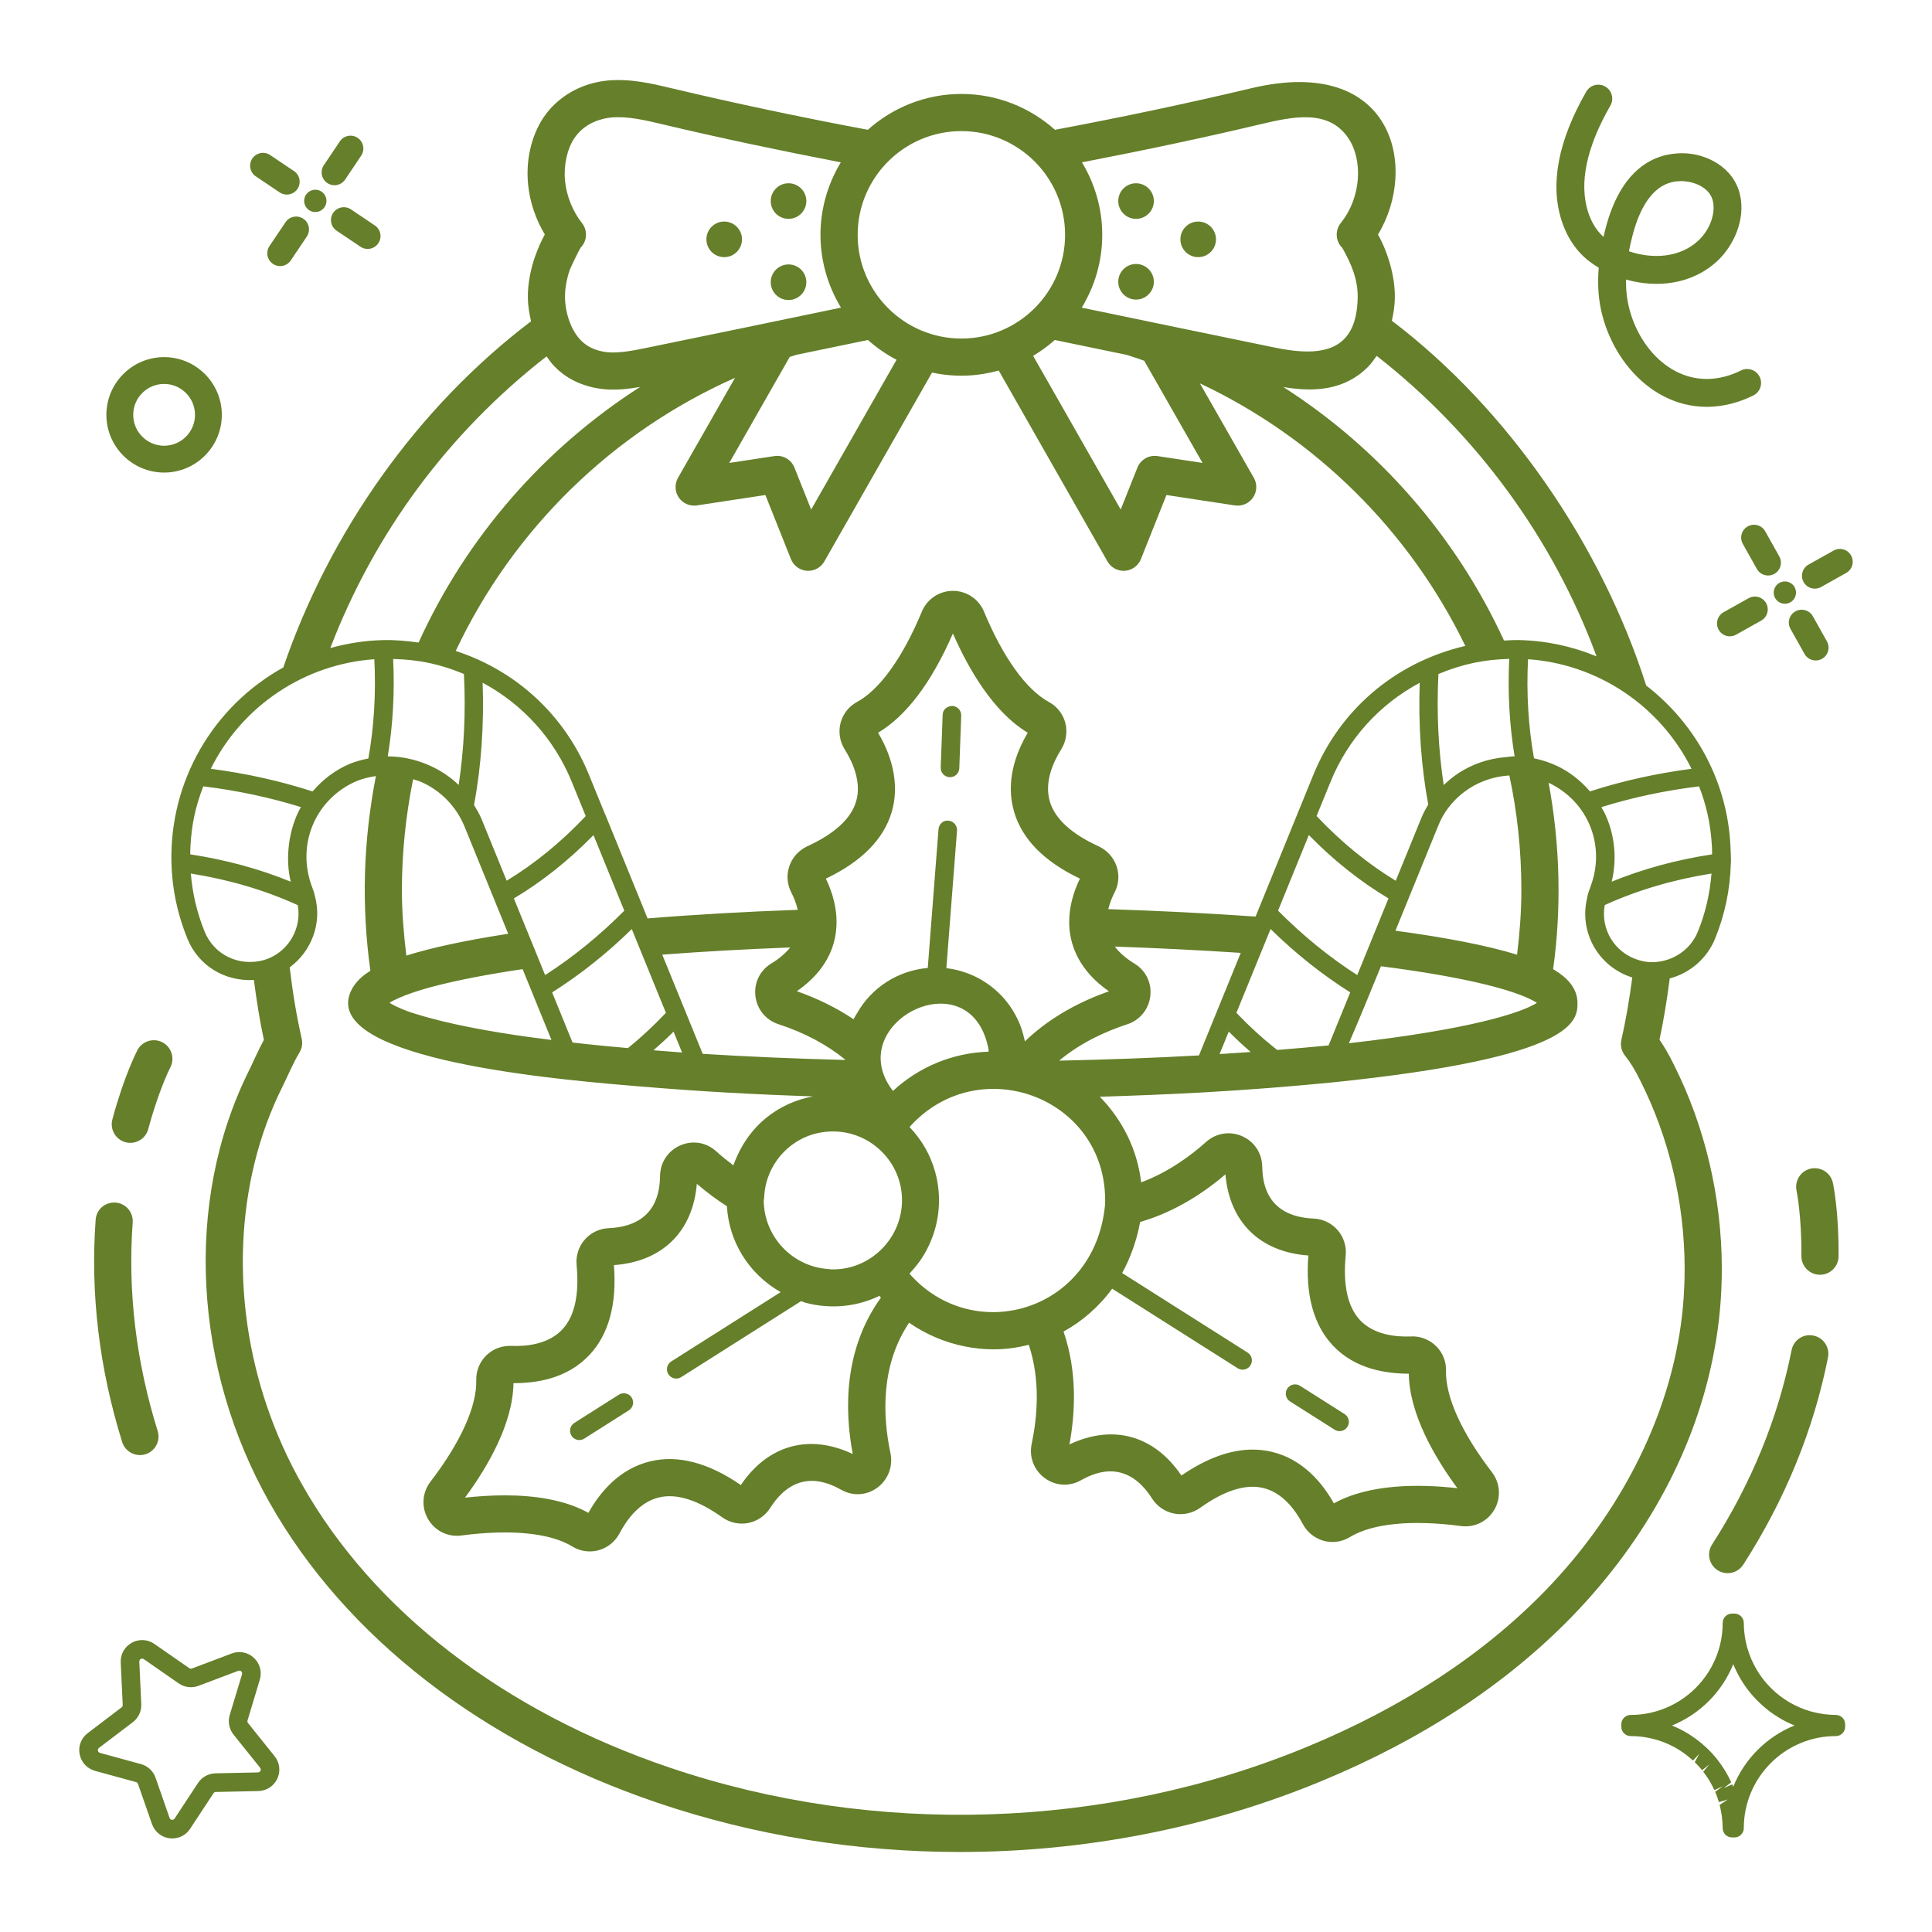 <svg xmlns="http://www.w3.org/2000/svg" enable-background="new 0 0 104 104" viewBox="0 0 104 104" id="ChristmasBasket">
  <path d="M16.013 10.168c.213-.317.129-.746-.188-.959l-1.284-.863c-.317-.213-.746-.129-.959.188-.213.317-.129.746.188.959l1.284.863C15.371 10.569 15.8 10.485 16.013 10.168zM19.406 13.282c.317.213.746.129.959-.188s.129-.746-.188-.959l-1.284-.863c-.317-.213-.746-.129-.959.188-.213.317-.129.746.188.959L19.406 13.282zM18.579 9.665l.863-1.284c.213-.317.129-.746-.188-.959s-.746-.129-.959.188L17.432 8.894c-.213.317-.129.746.188.959C17.937 10.066 18.366 9.982 18.579 9.665zM15.653 14.018l.863-1.284c.213-.317.129-.746-.188-.959-.317-.213-.746-.129-.959.188l-.863 1.283c-.213.317-.129.746.188.959C15.011 14.419 15.44 14.335 15.653 14.018zM17.472 11.149c.185-.275.112-.648-.163-.834s-.648-.112-.834.163c-.185.275-.112.648.163.834S17.287 11.425 17.472 11.149zM94.081 28.336c-.333.187-.451.608-.265.941l.757 1.349c.187.333.608.451.941.265s.451-.608.265-.941l-.757-1.349C94.835 28.268 94.414 28.15 94.081 28.336zM97.587 33.175c-.187-.333-.608-.451-.941-.265-.333.187-.451.608-.265.941l.757 1.349c.187.333.608.451.941.265.333-.187.451-.608.265-.941L97.587 33.175zM99.644 29.902c-.187-.333-.608-.451-.941-.265l-1.349.756c-.333.187-.451.608-.265.941.187.333.608.451.941.265l1.349-.757C99.713 30.656 99.831 30.235 99.644 29.902zM93.456 34.164l1.349-.757c.333-.187.451-.608.265-.941-.187-.333-.608-.451-.941-.265l-1.349.756c-.333.187-.451.608-.265.941C92.702 34.233 93.123 34.351 93.456 34.164zM96.374 32.424c.289-.162.392-.528.23-.818-.162-.289-.528-.392-.818-.23-.289.162-.392.528-.23.818S96.084 32.587 96.374 32.424zM42.447 11.781c.529 0 .958-.429.958-.958 0-.529-.429-.958-.958-.958s-.958.429-.958.958C41.489 11.352 41.918 11.781 42.447 11.781zM42.447 16.15c.529 0 .958-.429.958-.958 0-.529-.429-.958-.958-.958s-.958.429-.958.958C41.489 15.721 41.918 16.15 42.447 16.15zM61.154 11.781c.529 0 .958-.429.958-.958 0-.529-.429-.958-.958-.958s-.958.429-.958.958C60.196 11.352 60.625 11.781 61.154 11.781zM61.154 16.126c.529 0 .958-.429.958-.958s-.429-.958-.958-.958-.958.429-.958.958S60.625 16.126 61.154 16.126zM64.499 13.842c.529 0 .958-.429.958-.958s-.429-.958-.958-.958-.958.429-.958.958S63.97 13.842 64.499 13.842zM38.984 13.842c.529 0 .958-.429.958-.958s-.429-.958-.958-.958-.958.429-.958.958S38.455 13.842 38.984 13.842zM91.877 21.9c.028 0 .057-.001.084-.001.812-.013 1.651-.226 2.425-.614.37-.186.52-.637.333-1.007-.186-.368-.634-.522-1.007-.333-.573.287-1.187.444-1.775.454-.02 0-.039.001-.06.001-2.478 0-4.242-2.534-4.342-4.928-.006-.141-.008-.282-.006-.425 1.668.475 3.579.267 4.94-1.022.824-.78 1.513-2.182 1.194-3.551-.342-1.471-1.813-2.227-3.116-2.227-.023 0-.047.001-.069.001-1.396.029-3.236.776-4.081 4.167-.028.114-.056.227-.08.339-.463-.415-.708-.959-.835-1.358-.488-1.544-.082-3.466 1.205-5.714.206-.359.082-.818-.277-1.023-.364-.208-.818-.081-1.023.277-1.505 2.627-1.954 4.952-1.334 6.913.29.917.802 1.679 1.479 2.203.167.128.343.249.527.359-.03.384-.038.758-.022 1.123C86.165 18.627 88.538 21.9 91.877 21.9zM87.853 12.779c.745-2.99 2.185-3.021 2.657-3.03.695.007 1.528.354 1.693 1.065.157.674-.157 1.547-.765 2.122-.997.946-2.493 1.022-3.75.589C87.733 13.285 87.788 13.037 87.853 12.779zM11.941 22.331c0-1.713-1.394-3.107-3.107-3.107-1.713 0-3.107 1.394-3.107 3.107 0 1.713 1.394 3.107 3.107 3.107C10.547 25.438 11.941 24.044 11.941 22.331zM8.834 23.994c-.917 0-1.663-.746-1.663-1.663 0-.917.746-1.663 1.663-1.663s1.663.746 1.663 1.663C10.497 23.248 9.751 23.994 8.834 23.994zM5.117 95.326l2.207.604c.049.014.088.049.104.098l.753 2.16c.146.418.509.712.948.767.049.006.097.009.145.009.386 0 .745-.191.961-.521l1.258-1.913c.028-.042.074-.067.125-.068l2.288-.049c.442-.01.833-.264 1.021-.664s.133-.864-.144-1.211l-1.432-1.786c-.031-.04-.041-.093-.027-.141l.661-2.191c.128-.424.006-.875-.317-1.177-.324-.303-.782-.394-1.194-.236l-2.142.809c-.046.019-.101.013-.142-.018l-1.88-1.305c-.363-.254-.83-.277-1.217-.062-.387.214-.615.621-.594 1.063l.107 2.285c.002.051-.021.1-.062.13l-1.823 1.386c-.353.268-.519.704-.434 1.138C4.373 94.867 4.69 95.208 5.117 95.326zM5.328 94.09l1.823-1.385c.302-.229.472-.593.454-.973l-.107-2.286c-.004-.083.049-.124.08-.142.02-.012.046-.021.075-.021.026 0 .056.008.087.028 0 0 0 0 0 .001l1.881 1.306c.312.217.711.265 1.064.131l2.142-.809c.07-.027.126.001.158.031.026.024.066.077.043.157l-.662 2.193c-.108.363-.031.758.205 1.053l1.431 1.785c.052.065.034.13.02.162-.019.04-.058.087-.137.089l-2.289.049c-.38.009-.731.203-.938.521l-1.258 1.912c-.043.064-.101.073-.146.068-.043-.006-.101-.027-.127-.104l-.753-2.159c-.124-.359-.418-.634-.785-.734l-2.207-.604c-.076-.021-.103-.076-.11-.119C5.264 94.206 5.262 94.14 5.328 94.09zM99.324 92.953V92.816c0-.276-.224-.5-.5-.5-.205 0-.405-.017-.604-.04l-.168-.026c-.149-.023-.296-.053-.445-.091l-.147-.037c-.386-.111-.753-.266-1.157-.5-.156-.093-.308-.193-.5-.34-.497-.385-.911-.852-1.231-1.388-.46-.77-.703-1.646-.703-2.533 0-.276-.224-.5-.5-.5h-.136c-.276 0-.5.224-.5.5 0 2.732-2.224 4.955-4.956 4.955-.276 0-.5.224-.5.5v.137c0 .276.224.5.5.5.83 0 1.651.21 2.375.606.172.094.336.2.492.312l.126.095c.126.096.248.197.364.305l.339-.367-.244.454c.141.137.274.281.398.434l.388-.315-.328.396c.101.13.194.264.284.406l.085.14c.083.143.159.291.229.442l.455-.207-.411.298c.078.18.144.367.2.558l.479-.143-.441.291c.038.149.07.301.096.46l.026.173c.025.201.043.406.043.616 0 .133.054.262.147.355s.221.146.354.146h.136c.276 0 .5-.224.5-.5 0-2.732 2.224-4.955 4.956-4.955C99.101 93.453 99.324 93.229 99.324 92.953zM93.3 96.182c-.018-.044-.035-.087-.054-.13l-.459.199.407-.306c-.083-.183-.175-.36-.277-.535l-.102-.168c-.104-.166-.218-.327-.338-.482-.003-.004-.072-.097-.075-.1-.149-.184-.309-.357-.473-.516l-.118-.108c-.14-.129-.285-.252-.437-.366l-.147-.11c-.191-.137-.389-.265-.596-.378-.203-.111-.414-.211-.629-.298 1.498-.605 2.695-1.804 3.3-3.302.115.283.252.56.41.824.384.644.881 1.203 1.533 1.707.175.133.357.255.624.414.233.134.478.253.731.354C95.104 93.487 93.905 94.684 93.3 96.182z" fill="#657f2a" class="color000000 svgShape"></path>
  <path d="M92.686,68.255c-0.012-3.825-0.906-7.614-2.583-10.947c-0.257-0.525-0.509-0.962-0.772-1.342
			c0.226-1.059,0.407-2.167,0.551-3.298c1.094-0.288,2.004-1.07,2.439-2.136
			c0.53-1.293,0.815-2.664,0.85-4.075c0-0.007,0.004-0.013,0.004-0.021
			c0.008-0.277-0.01-0.556-0.022-0.835c-0.145-3.436-1.821-6.602-4.539-8.7
			c-2.383-7.489-7.386-14.855-13.692-19.637c0.092-0.399,0.156-0.807,0.163-1.22
			c0.02-1.213-0.414-2.547-0.909-3.419c2.194-3.591,0.84-9.689-6.802-7.88
			c-3.445,0.82-7.006,1.57-10.586,2.242c-1.341-1.196-3.103-1.93-5.037-1.93
			c-1.934,0-3.696,0.734-5.037,1.93c-3.585-0.673-7.145-1.423-10.587-2.242
			c-1.022-0.243-2.179-0.521-3.408-0.412c-1.45,0.14-2.717,0.872-3.48,2.017
			C28.588,7.345,28.293,8.662,28.431,9.964c0.099,0.935,0.412,1.854,0.896,2.657
			c-0.188,0.335-0.371,0.755-0.55,1.26c-0.173,0.517-0.376,1.311-0.362,2.166
			c0.008,0.423,0.076,0.84,0.172,1.247C22.452,21.951,17.74,28.652,15.25,35.929
			c-3.806,2.113-6.129,6.142-6.021,10.506c0.032,1.401,0.322,2.779,0.861,4.097
			c0.597,1.46,2.006,2.306,3.578,2.221c0.145,1.127,0.317,2.198,0.537,3.225
			c-0.328,0.604-0.553,1.148-0.775,1.594c-3.614,7.223-2.934,16.216,1.073,23.299
			c4.087,7.252,11.51,12.997,20.9,16.176c5.213,1.767,10.739,2.646,16.268,2.646
			c6.66,0,13.324-1.275,19.445-3.809c5.426-2.242,9.974-5.229,13.517-8.879
			c4.045-4.177,6.688-9.123,7.643-14.296C92.548,71.304,92.686,69.807,92.686,68.255z M91.395,50.153
			c-0.551,1.35-2.055,1.898-3.183,1.53c-1.302-0.391-2.065-1.665-1.829-2.963
			c1.765-0.804,3.696-1.37,5.747-1.698C92.043,48.102,91.804,49.154,91.395,50.153z M92.152,45.542
			c0.008,0.149,0.009,0.299,0.01,0.449c-1.91,0.29-3.722,0.783-5.407,1.471
			c0.285-1.122,0.209-2.53-0.411-3.764c-0.026-0.051-0.063-0.095-0.09-0.146
			c-0.019-0.034-0.028-0.073-0.047-0.106c1.674-0.52,3.436-0.895,5.255-1.116
			C91.809,43.234,92.078,44.233,92.152,45.542z M91.056,41.384c-1.895,0.248-3.729,0.654-5.468,1.217
			c-0.872-1.006-1.867-1.533-2.987-1.775c-0.009-0.001-0.017-0.001-0.025-0.003
			c-0.307-1.716-0.414-3.507-0.322-5.337C85.978,35.744,89.352,37.962,91.056,41.384z M67.157,72.808
			l-6.752-4.28c0.437-0.783,0.773-1.743,0.94-2.604c0.01-0.05,0.025-0.098,0.034-0.148
			c1.919-0.55,3.498-1.63,4.587-2.56c0.217,2.57,1.858,4.182,4.463,4.367
			c-0.166,2.114,0.281,3.748,1.331,4.858c1.192,1.261,2.849,1.502,4.076,1.505
			c0.033,2.168,1.374,4.48,2.616,6.164c-2.08-0.233-4.755-0.237-6.65,0.818
			c-0.604-1.082-1.657-2.377-3.346-2.777c-0.335-0.079-0.677-0.119-1.026-0.119
			c-1.2,0-2.484,0.468-3.834,1.397c-1.468-2.169-3.688-2.781-6.028-1.675
			c0.308-1.661,0.435-3.891-0.318-6.077c0.976-0.529,1.915-1.337,2.618-2.307l6.754,4.281
			c0.083,0.053,0.176,0.078,0.268,0.078c0.165,0,0.327-0.082,0.422-0.232
			C67.46,73.264,67.391,72.955,67.157,72.808z M59.485,64.87c-0.001,0.009-0.003,0.018-0.004,0.028
			c-0.575,5.739-7.102,7.561-10.521,3.667c0.024-0.025,0.041-0.056,0.065-0.082
			c0.216-0.234,0.417-0.481,0.591-0.746c0.769-1.18,1.104-2.64,0.845-4.109
			c-0.012-0.065-0.022-0.13-0.035-0.195c-0.205-0.965-0.661-1.898-1.4-2.693
			c-0.023-0.024-0.039-0.054-0.062-0.078c3.703-4.117,10.527-1.628,10.527,3.948
			C59.49,64.705,59.491,64.793,59.485,64.87z M45.902,78.269c-2.338-1.103-4.558-0.496-6.022,1.67
			c-1.746-1.201-3.381-1.631-4.867-1.277c-1.687,0.401-2.736,1.695-3.339,2.776
			c-1.285-0.716-2.93-0.943-4.504-0.943c-0.744,0-1.473,0.051-2.14,0.125
			c1.24-1.684,2.579-3.996,2.61-6.165c1.266,0.003,2.887-0.247,4.079-1.508
			c1.048-1.108,1.494-2.738,1.328-4.846c2.607-0.187,4.248-1.802,4.463-4.377
			c0.524,0.449,1.066,0.854,1.62,1.207c0.102,1.827,1.102,3.601,2.894,4.624l-5.89,3.732
			c-0.233,0.147-0.303,0.456-0.154,0.689c0.095,0.15,0.257,0.232,0.422,0.232
			c0.092,0,0.185-0.025,0.268-0.078l6.454-4.09c0.083,0.026,0.16,0.065,0.244,0.088
			c1.396,0.372,2.82,0.193,3.969-0.373c0.02,0.024,0.064,0.076,0.082,0.098
			C45.431,72.613,45.449,75.848,45.902,78.269z M44.844,68.332c-0.038,0-0.075,0.004-0.1,0
			c-0.043-0.009-0.087-0.014-0.131-0.017c-1.958-0.12-3.491-1.747-3.502-3.702
			c0.017-0.064,0.025-0.131,0.028-0.197c0.076-1.806,1.577-3.51,3.704-3.51
			c2.037,0,3.713,1.655,3.713,3.704C48.557,66.62,46.909,68.332,44.844,68.332z M21.163,35.473
			c1.439,0.036,2.567,0.292,3.81,0.807c0.105,2.045,0.009,4.049-0.283,5.976
			c-0.997-0.968-2.412-1.52-3.727-1.537c-0.022-0-0.043-0.006-0.065-0.006
			c-0.009,0-0.017,0-0.025,0C21.153,39.022,21.25,37.264,21.163,35.473z M36.496,25.723
			c-0.189,0.333-0.172,0.745,0.045,1.062c0.218,0.314,0.592,0.479,0.975,0.422l3.685-0.56
			l1.376,3.451c0.142,0.357,0.477,0.601,0.859,0.628c0.023,0.001,0.047,0.002,0.069,0.002
			c0.357,0,0.69-0.191,0.869-0.505l5.797-10.167c1.22,0.259,2.406,0.215,3.59-0.111l5.855,10.278
			c0.179,0.313,0.512,0.505,0.869,0.505c0.414,0,0.78-0.254,0.929-0.63l1.376-3.451l3.685,0.56
			c0.382,0.058,0.758-0.107,0.975-0.423s0.234-0.729,0.044-1.062l-2.903-5.085
			c6.2,2.921,11.26,7.895,14.287,14.132c-3.867,0.907-6.796,3.527-8.186,6.953
			c-1.489,3.652-3.104,7.617-3.104,7.617c-2.595-0.182-5.258-0.312-7.931-0.4
			c0.093-0.366,0.23-0.686,0.336-0.887c0.483-0.923,0.101-2.04-0.851-2.494
			c-1.465-0.668-2.349-1.478-2.627-2.405c-0.309-1.031,0.16-2.099,0.609-2.814
			c0.268-0.428,0.348-0.95,0.219-1.434c-0.127-0.478-0.449-0.885-0.878-1.114
			c-1.229-0.67-2.47-2.398-3.496-4.867c-0.283-0.679-0.938-1.117-1.671-1.118
			c-0.001,0-0.001,0-0.002,0c-0.732,0-1.389,0.438-1.674,1.119c-1.025,2.472-2.267,4.199-3.488,4.862
			c-0.435,0.233-0.757,0.641-0.884,1.118c-0.129,0.483-0.049,1.006,0.222,1.439
			c0.367,0.578,0.936,1.712,0.612,2.799c-0.276,0.932-1.163,1.744-2.648,2.423
			c-0.448,0.214-0.795,0.604-0.95,1.072c-0.157,0.47-0.116,0.972,0.112,1.409
			c0.129,0.25,0.261,0.574,0.346,0.929c-2.786,0.099-5.52,0.253-8.085,0.463
			c-0.104-0.253-0.087-0.212-0.199-0.487c-0.001-0.002,0-0.005-0.001-0.007l-2.075-5.092
			c-0.002-0.005-0.007-0.008-0.01-0.013c-0.267-0.655-0.551-1.35-0.864-2.118
			c-1.138-2.807-3.286-5.025-6.048-6.248c-0.369-0.165-0.747-0.307-1.13-0.433
			c3.089-6.561,8.462-11.791,15.035-14.703L36.496,25.723z M42.511,19.213
			c0.123-0.04,0.247-0.08,0.372-0.117c1.279-0.265,2.56-0.527,3.839-0.794
			c0.466,0.415,0.981,0.774,1.539,1.065l-4.596,8.062l-0.901-2.26
			c-0.173-0.434-0.623-0.689-1.079-0.618l-2.428,0.369L42.511,19.213z M55.614,19.155
			c0.416-0.248,0.806-0.533,1.166-0.853c1.296,0.271,2.593,0.536,3.889,0.805
			c0.311,0.096,0.617,0.205,0.924,0.311l3.14,5.501l-2.426-0.368
			c-0.454-0.07-0.906,0.185-1.079,0.618l-0.9,2.259L55.614,19.155z M81.532,40.714
			c-0.009-0.001-0.017-0.001-0.025-0.001c-0.148,0-0.292,0.031-0.439,0.043
			c-0.952,0.074-1.796,0.376-2.521,0.839c-0.012,0.008-0.022,0.016-0.034,0.024
			c-0.271,0.176-0.522,0.379-0.756,0.604c-0.013,0.012-0.029,0.021-0.043,0.034
			c-0.291-1.927-0.386-3.932-0.283-5.976c1.361-0.566,2.528-0.779,3.812-0.813
			C81.155,37.262,81.252,39.021,81.532,40.714z M70.872,43.927l0.745-1.828
			c0.939-2.312,2.631-4.179,4.807-5.345c-0.079,2.25,0.07,4.452,0.459,6.557
			c-0.158,0.26-0.295,0.521-0.393,0.773c-0.163,0.4-0.693,1.7-1.357,3.327
			C73.627,46.497,72.196,45.332,70.872,43.927z M74.743,48.362l-1.682,4.127
			c-1.503-0.964-2.934-2.129-4.264-3.469c0.049-0.119,1.596-3.917,1.658-4.069
			C71.791,46.316,73.23,47.46,74.743,48.362z M77.419,44.453c0.523-1.344,1.908-2.593,3.831-2.708
			c0.425,1.982,0.646,4.052,0.646,6.163c0,1.183-0.093,2.343-0.231,3.484
			c-1.573-0.485-3.767-0.917-6.548-1.292L77.419,44.453z M51.057,44.179
			c-0.271-0.042-0.517,0.184-0.537,0.459l-0.578,7.467c-1.563,0.138-3.004,1.008-3.827,2.468
			c-0.056,0.098-0.118,0.191-0.167,0.294c-0.898-0.604-1.92-1.11-3.053-1.511
			c1.599-1.102,2.038-2.404,2.116-3.318c0.105-1.07-0.223-2.055-0.554-2.742
			c1.916-0.912,3.107-2.116,3.543-3.582c0.392-1.318,0.129-2.829-0.734-4.271
			c1.522-0.905,2.877-2.701,4.029-5.344c0.84,1.914,2.173,4.229,4.031,5.344
			c-0.633,1.064-1.226,2.623-0.729,4.283c0.438,1.464,1.633,2.666,3.535,3.569
			c-0.322,0.661-0.647,1.617-0.563,2.687c0.079,0.944,0.521,2.271,2.125,3.379
			c-1.382,0.487-3.096,1.316-4.522,2.695c-0.003-0.016-0.008-0.031-0.011-0.046
			c-0.009-0.044-0.022-0.087-0.032-0.131c-0.456-2.009-2.123-3.518-4.186-3.763l0.573-7.4
			C51.537,44.441,51.331,44.2,51.057,44.179z M27.274,47.41c-0.734-1.803-1.296-3.182-1.356-3.331
			c-0.111-0.265-0.255-0.504-0.4-0.742c0.392-2.113,0.541-4.325,0.463-6.585
			c2.172,1.167,3.864,3.035,4.803,5.347L31.53,43.93C30.207,45.333,28.778,46.497,27.274,47.41z
			 M27.357,50.265c-2.298,0.356-4.139,0.75-5.484,1.176c-0.143-1.177-0.239-2.359-0.239-3.532
			c0-2.002,0.209-4.004,0.603-5.962c0.107,0.034,0.216,0.058,0.32,0.1
			c0.026,0.011,0.052,0.018,0.078,0.029c1.091,0.467,1.922,1.345,2.357,2.384
			c0.065,0.16,0.736,1.808,1.578,3.875c0,0,0,0,0,0
			C26.645,48.517,27.305,50.137,27.357,50.265z M21.446,53.731c0.866-0.39,2.74-0.975,6.687-1.562
			c1.653,4.059,1.538,3.777,1.552,3.81c-0.101-0.013-1.352-0.174-1.251-0.161
			c-1.907-0.267-4.261-0.671-6.091-1.25c-0.069-0.022-0.133-0.041-0.206-0.065
			c-0.065-0.024-0.129-0.046-0.19-0.065c-0.003-0.001-0.005-0.002-0.007-0.003
			c-0.481-0.179-0.777-0.331-0.975-0.457C21.075,53.91,21.229,53.828,21.446,53.731z M29.344,52.489
			c-1.239-3.04-1.579-3.873-1.658-4.066c-0.002-0.004-0.004-0.011-0.008-0.021
			c0.001,0.001,0.001,0.002,0.002,0.004c-0.002-0.006-0.005-0.012-0.007-0.016
			c-0.004-0.009-0.006-0.014-0.011-0.028c1.513-0.9,2.95-2.044,4.286-3.409
			c0.454,1.112,1.244,3.052,1.658,4.07C32.275,50.361,30.845,51.526,29.344,52.489z M34.009,50.012
			l1.837,4.508c-0.035,0.035-0.057,0.06-0.098,0.101c-0.612,0.643-1.266,1.247-1.937,1.791
			l-0.009,0.007c-2.107-0.188-2.758-0.276-2.982-0.299c-0.064-0.157-1.035-2.54-1.099-2.699
			C31.23,52.47,32.666,51.326,34.009,50.012z M36.258,55.533l0.458,1.123
			c-0.139-0.008-0.131-0.01-1.541-0.119C35.54,56.211,35.907,55.89,36.258,55.533z M35.649,51.389
			c2.236-0.171,4.542-0.298,6.887-0.387c-0.249,0.312-0.588,0.604-1.037,0.876
			c-0.599,0.372-0.918,1.04-0.834,1.743c0.085,0.708,0.556,1.286,1.231,1.508
			c1.412,0.46,2.607,1.102,3.583,1.894c0,0.012,0.002,0.023,0.002,0.035
			c-2.712-0.07-5.283-0.18-7.654-0.329C37.425,55.747,37.147,55.067,35.649,51.389z M48.068,58.726
			c-2.787-3.625,4.053-7.156,5.113-2.396c0.008,0.033,0.014,0.067,0.02,0.1
			c0.011,0.059,0.011,0.122,0.018,0.182C51.294,56.674,49.471,57.423,48.068,58.726z M57.014,57.094
			c1.196-0.997,2.579-1.603,3.66-1.954c0.685-0.222,1.162-0.806,1.247-1.523
			c0.083-0.706-0.24-1.373-0.845-1.742c-0.464-0.283-0.815-0.589-1.065-0.92
			c2.285,0.079,4.553,0.191,6.779,0.339c-0.936,2.296-1.794,4.401-2.25,5.52
			C62.052,56.952,59.527,57.042,57.014,57.094z M66.144,55.53c0.397,0.4,0.788,0.758,1.18,1.099
			c-0.561,0.041-1.118,0.077-1.674,0.112C65.897,56.136,65.811,56.347,66.144,55.53z M66.644,54.612
			c-0.03-0.03-0.058-0.061-0.088-0.091c0.546-1.34,1.193-2.927,1.839-4.511
			c1.343,1.314,2.779,2.459,4.289,3.41c-0.48,1.176-0.892,2.187-1.165,2.856
			c-0.924,0.091-1.846,0.168-2.766,0.243c-0.05-0.041-0.099-0.074-0.149-0.116
			C67.946,55.88,67.307,55.296,66.644,54.612z M74.336,52.013c4.585,0.59,6.762,1.224,7.779,1.656
			c0.293,0.124,0.488,0.232,0.618,0.315c-0.814,0.529-3.622,1.442-10.122,2.173
			C73.1,55.04,73.876,53.139,74.336,52.013z M74.106,19.156c5.364,4.186,9.504,9.847,11.837,16.177
			c-1.299-0.537-2.702-0.844-4.153-0.877c-0.001,0-0.002,0-0.004,0
			c-0.275-0.008-0.55,0.012-0.825,0.024c-2.6-5.644-6.747-10.359-11.877-13.646
			c1.671,0.288,3.306,0.168,4.549-1.079C73.806,19.581,73.958,19.37,74.106,19.156z M58.241,8.738
			c3.244-0.625,6.469-1.303,9.594-2.046c1.76-0.414,3.69-0.841,4.758,0.761
			c0.753,1.13,0.721,3.128-0.418,4.551c-0.323,0.403-0.283,0.983,0.08,1.339
			c0.481,0.837,0.845,1.707,0.83,2.669c-0.049,2.846-1.821,3.248-4.469,2.697
			c-3.471-0.713-6.926-1.428-10.386-2.148c0.696-1.146,1.104-2.484,1.104-3.919
			C59.334,11.213,58.93,9.88,58.241,8.738z M51.751,7.057c3.078,0,5.583,2.505,5.583,5.584
			c0,3.078-2.505,5.583-5.583,5.583S46.168,15.719,46.168,12.641C46.168,9.562,48.673,7.057,51.751,7.057z
			 M30.907,7.453c0.58-0.869,1.505-1.08,1.994-1.128c0.894-0.079,1.846,0.148,2.763,0.366
			c3.124,0.743,6.35,1.421,9.597,2.048c-1.461,2.421-1.459,5.402,0.01,7.822
			c-3.461,0.72-6.917,1.436-10.391,2.148c-0.727,0.151-1.413,0.288-2.052,0.262
			c-0.446-0.028-1.075-0.16-1.542-0.634c-0.514-0.507-0.855-1.419-0.872-2.323
			c-0.007-0.445,0.085-0.977,0.246-1.461c0.069-0.174,0.426-0.928,0.589-1.214
			c0.356-0.354,0.397-0.926,0.081-1.328c-0.501-0.637-0.825-1.438-0.912-2.256
			C30.332,8.927,30.522,8.042,30.907,7.453z M29.421,19.184c0.142,0.201,0.285,0.402,0.452,0.565
			c0.712,0.724,1.69,1.144,2.842,1.218c0.599,0.029,1.15-0.034,1.743-0.139
			c-5.172,3.317-9.347,8.083-11.925,13.761c-0.633-0.091-1.271-0.147-1.91-0.132
			c-0,0-0.001,0-0.001,0c-0.001,0-0.001,0-0.002,0c-0,0-0.001,0-0.001,0
			c-0.974,0.022-1.924,0.174-2.838,0.428C20.16,28.674,24.149,23.291,29.421,19.184z M20.151,35.486
			c0.092,1.832-0.014,3.625-0.322,5.344c-0.327,0.064-0.653,0.15-0.975,0.277
			c-0.819,0.341-1.491,0.869-2.028,1.497c-1.742-0.565-3.581-0.972-5.48-1.22
			C13.049,37.96,16.428,35.745,20.151,35.486z M10.254,45.514c0.065-1.097,0.235-1.993,0.687-3.185
			c1.819,0.222,3.583,0.596,5.256,1.116c-0.685,1.206-0.845,2.824-0.546,4.017
			c-1.685-0.689-3.499-1.182-5.41-1.472C10.243,45.831,10.245,45.672,10.254,45.514z M11.017,50.153
			c-0.414-1.011-0.657-2.062-0.745-3.131c2.054,0.328,3.988,0.895,5.757,1.702
			c0.214,1.194-0.433,2.402-1.579,2.873c-0.065,0.026-0.132,0.047-0.241,0.084
			C12.874,52.047,11.531,51.411,11.017,50.153z M90.312,72.336c-0.872,4.724-3.398,9.438-7.114,13.275
			c-3.351,3.451-7.672,6.285-12.844,8.423c-10.761,4.451-23.266,4.859-34.308,1.116
			c-8.923-3.021-15.955-8.441-19.801-15.265c-3.008-5.315-3.933-11.621-2.539-17.299
			c0.354-1.437,0.864-2.824,1.514-4.122c0.256-0.511,0.558-1.243,0.901-1.81
			c0.134-0.222,0.177-0.486,0.12-0.738c-0.274-1.211-0.485-2.472-0.647-3.842
			c1.172-0.865,1.749-2.367,1.364-3.818c-0-0.001,0-0.001,0-0.002
			c-0-0.001-0.001-0.002-0.001-0.004c-0.001-0.003-0.001-0.007-0.002-0.01l-0.001,0.001
			c-0.002-0.009-0.005-0.018-0.008-0.025c-0.025-0.135-0.067-0.271-0.128-0.418
			c-0.928-2.386,0.231-4.857,2.41-5.765c0.332-0.131,0.67-0.208,1.007-0.258
			c-0.687,3.536-0.782,6.995-0.297,10.482c-0.012,0.007-0.119,0.078-0.131,0.086
			c-0.093,0.062-0.186,0.128-0.277,0.203c-0.002,0.002-0.005,0.003-0.007,0.005
			c-0.184,0.152-0.403,0.389-0.527,0.6c-0.001,0.002-0.003,0.005-0.005,0.007
			c-2.182,3.732,10.329,4.888,14.617,5.254l0.857,0.072c3.174,0.268,6.076,0.427,9.298,0.534
			c-1.786,0.337-3.493,1.501-4.285,3.713c-0.314-0.236-0.625-0.484-0.928-0.758
			c-1.146-1.038-2.976-0.246-3.018,1.301c-0.018,0.674-0.073,2.721-2.769,2.839
			c-0.495,0.021-0.965,0.248-1.289,0.62c-0.323,0.372-0.482,0.867-0.436,1.36
			c0.152,1.603-0.107,2.773-0.774,3.478c-0.74,0.784-1.903,0.915-2.742,0.878
			c-0.522-0.015-0.996,0.17-1.352,0.521c-0.352,0.347-0.545,0.828-0.532,1.32
			c0.037,1.406-0.838,3.349-2.465,5.469c-0.448,0.584-0.501,1.372-0.134,2.008
			c0.367,0.635,1.069,0.99,1.806,0.888c2.65-0.348,4.771-0.136,5.969,0.595
			c0.282,0.174,0.607,0.263,0.935,0.263c0.159,0,0.318-0.021,0.474-0.063
			c0.482-0.133,0.894-0.465,1.127-0.909c0.392-0.745,1.078-1.685,2.126-1.935
			c0.944-0.224,2.09,0.137,3.403,1.073c0.403,0.289,0.917,0.398,1.396,0.305
			c0.486-0.095,0.918-0.39,1.184-0.808c1.451-2.281,3.262-1.29,3.856-0.964
			c0.616,0.338,1.353,0.286,1.918-0.135c0.573-0.425,0.848-1.15,0.701-1.849
			c-0.422-1.991-0.537-4.733,1.004-7.026c1.873,1.309,4.163,1.673,5.988,1.29
			c0.152-0.027,0.302-0.066,0.453-0.102c0.642,1.917,0.456,3.92,0.156,5.339
			c-0.147,0.7,0.119,1.401,0.696,1.83c0.569,0.425,1.309,0.479,1.928,0.139
			c0.593-0.326,2.4-1.315,3.858,0.97c0.268,0.419,0.699,0.713,1.186,0.808
			c0.483,0.092,0.992-0.019,1.395-0.305c1.311-0.937,2.455-1.299,3.397-1.073
			c1.05,0.249,1.738,1.19,2.132,1.936c0.233,0.444,0.644,0.775,1.126,0.908
			c0.155,0.043,0.314,0.063,0.474,0.063c0.327,0,0.652-0.089,0.935-0.262
			c1.201-0.734,3.324-0.946,5.977-0.596c0.739,0.1,1.439-0.253,1.806-0.889
			c0.367-0.637,0.314-1.425-0.135-2.009c-1.629-2.119-2.507-4.061-2.471-5.465
			c0.013-0.493-0.181-0.975-0.532-1.321c-0.356-0.352-0.867-0.55-1.351-0.521
			c-0.848,0.033-2.001-0.094-2.741-0.875c-0.668-0.707-0.93-1.881-0.776-3.49
			c0.048-0.491-0.11-0.987-0.434-1.359c-0.324-0.374-0.795-0.601-1.292-0.622
			c-2.691-0.115-2.749-2.155-2.768-2.825c-0.021-0.715-0.439-1.334-1.095-1.616
			c-0.653-0.281-1.395-0.161-1.929,0.319c-0.818,0.734-2.031,1.63-3.493,2.174
			c-0.203-1.739-0.979-3.327-2.224-4.61c1.85-0.057,3.699-0.128,5.527-0.231
			c2.302-0.128,4.664-0.311,7.027-0.543c13.157-1.355,13.157-3.334,13.157-4.285
			c0-0.77-0.552-1.346-1.204-1.742c-0.035-0.022-0.071-0.045-0.106-0.065
			c0.45-3.228,0.385-6.655-0.243-10.036c2.207,1.048,3.035,3.456,2.282,5.513
			c-0.018,0.047-0.028,0.096-0.048,0.143c-0.003,0.006-0.005,0.018-0.008,0.024
			c-0.058,0.144-0.107,0.291-0.142,0.444c-0.002,0.01,0.003,0.02,0.002,0.03
			c-0.479,1.865,0.58,3.751,2.418,4.329c-0.152,1.158-0.344,2.29-0.587,3.36
			c-0.067,0.299,0.006,0.611,0.198,0.85c0.281,0.348,0.545,0.78,0.834,1.37
			c1.543,3.066,2.363,6.547,2.374,10.061C90.686,69.68,90.561,71.049,90.312,72.336z" fill="#657f2a" class="color000000 svgShape"></path>
  <path d="M27.673 48.39c.002.004.004.009.005.012C27.667 48.374 27.655 48.345 27.673 48.39zM69.445 75.441l2.396 1.519c.083.053.176.078.268.078.165 0 .327-.082.422-.232.148-.233.079-.542-.154-.689l-2.396-1.519c-.231-.146-.541-.079-.689.154S69.212 75.293 69.445 75.441zM33.313 75.077l-2.396 1.519c-.233.147-.303.456-.154.689.095.15.257.232.422.232.092 0 .185-.025.268-.078l2.396-1.519c.233-.147.303-.456.154-.689C33.854 74.996 33.544 74.929 33.313 75.077zM51.743 38.52c.01-.276-.206-.508-.481-.519-.314.018-.509.206-.519.481l-.104 2.835c-.01.276.206.508.481.519.007 0 .013 0 .019 0 .268 0 .49-.212.5-.481L51.743 38.52zM7.532 78.328c.099 0 .198-.015.298-.045.527-.165.821-.726.657-1.253-1.163-3.729-1.615-7.505-1.344-11.225.04-.551-.373-1.03-.924-1.07-.564-.036-1.03.374-1.07.924-.29 3.972.19 7.997 1.428 11.967C6.711 78.053 7.106 78.328 7.532 78.328zM8.742 56.108c-.489-.254-1.091-.064-1.347.425-.029.056-.723 1.399-1.346 3.728-.143.534.174 1.082.707 1.225.526.142 1.081-.168 1.225-.707.561-2.097 1.182-3.311 1.188-3.322C9.423 56.965 9.232 56.362 8.742 56.108zM92.459 84.525c.167.107.354.159.54.159.329 0 .651-.162.842-.459 2.25-3.498 3.785-7.251 4.561-11.154.108-.542-.244-1.068-.785-1.176-.55-.115-1.068.244-1.176.785-.728 3.657-2.168 7.177-4.281 10.463C91.86 83.608 91.994 84.226 92.459 84.525zM98.971 67.627c.02-2.411-.292-3.892-.306-3.953-.116-.539-.649-.878-1.186-.768-.539.115-.884.646-.771 1.186.003.014.279 1.349.262 3.52-.004.552.439 1.003.992 1.008.003 0 .005 0 .008 0C98.52 68.62 98.966 68.177 98.971 67.627z" fill="#657f2a" class="color000000 svgShape"></path>
</svg>

